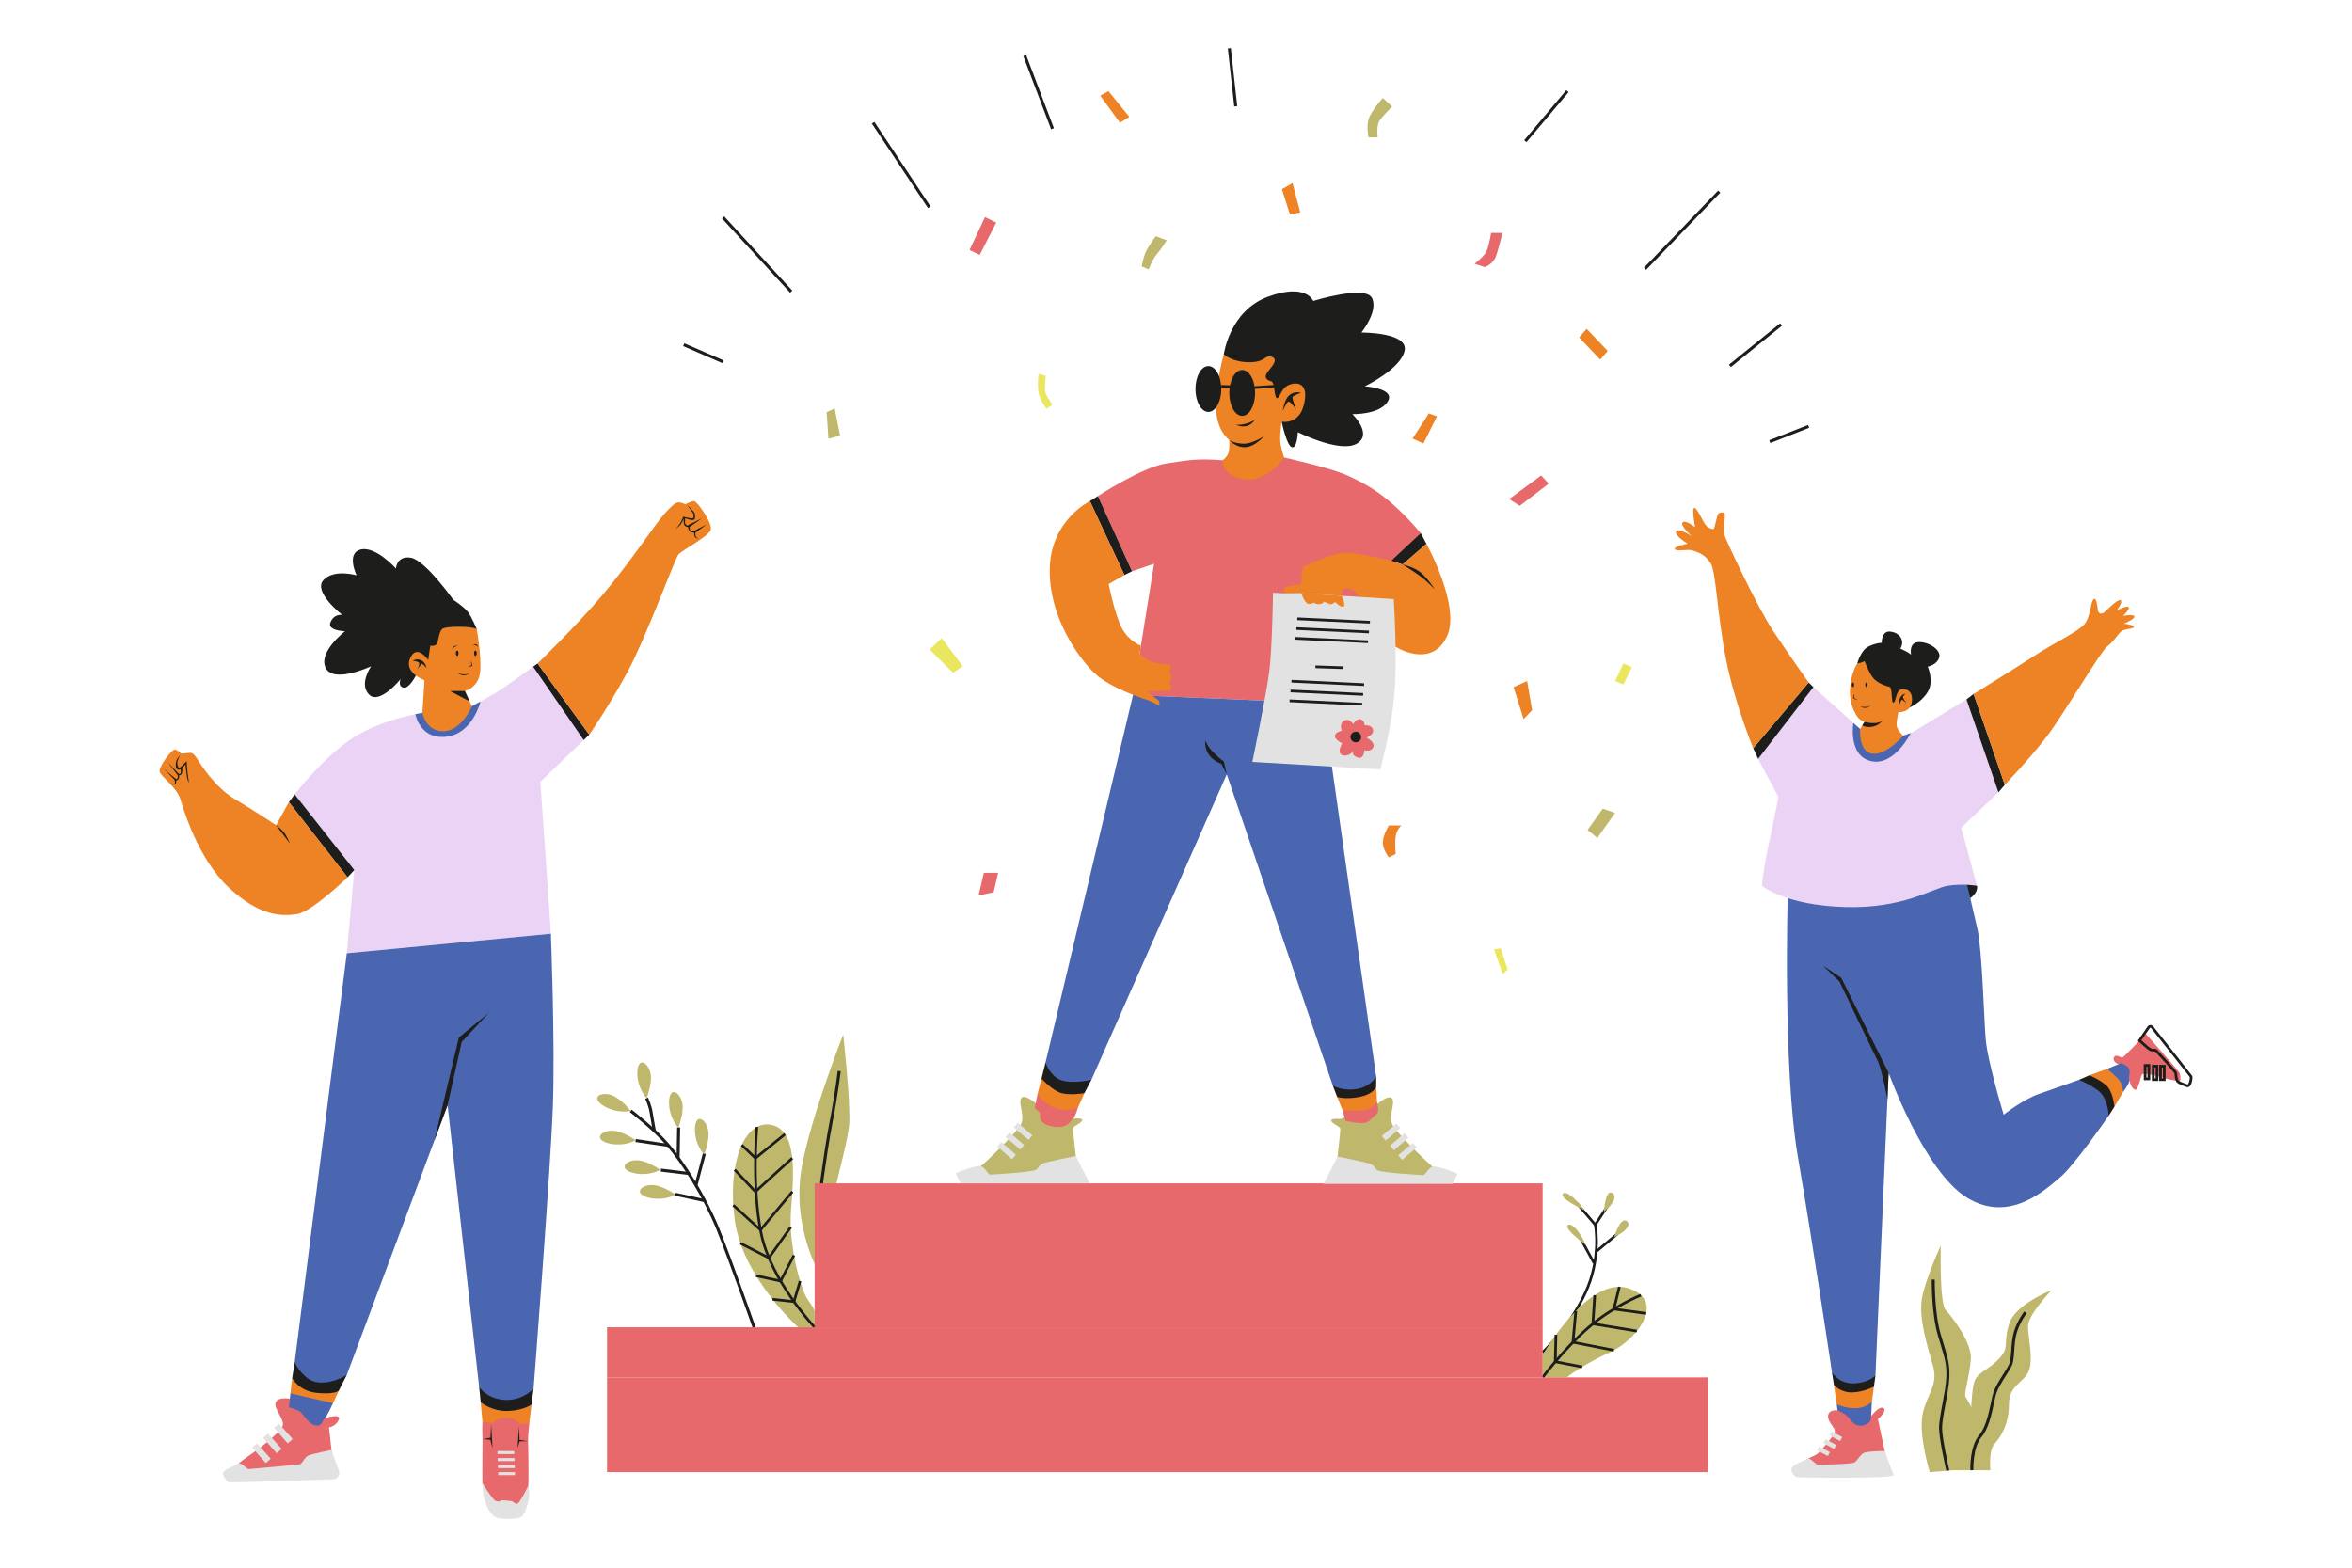 <?xml version="1.0" encoding="UTF-8"?>
<svg xmlns="http://www.w3.org/2000/svg" xmlns:xlink="http://www.w3.org/1999/xlink" version="1.1" id="Justice" x="0px" y="0px" viewBox="0 0 600 400" xml:space="preserve">
<g>
	<g id="plant_11_">
		<g>
			<path fill="#1D1D1B" d="M393.759,345.294l-0.451-0.495c0.066-0.06,6.619-6.095,10.79-14.998c4.15-8.859,2.547-17.147,2.53-17.23     l-0.027-0.134l3.508-5.35l0.559,0.367l-3.359,5.123c0.194,1.136,1.345,9.074-2.606,17.508     C400.474,339.113,393.825,345.233,393.759,345.294z"></path>
		</g>
		<g>
			<polygon fill="#1D1D1B" points="406.701,312.722 402.034,307.243 402.544,306.81 407.211,312.288    "></polygon>
		</g>
		<g>
			
				<rect x="404.714" y="315.097" transform="matrix(0.878 -0.478 0.478 0.878 -103.182 232.686)" fill="#1D1D1B" width="0.669" height="7.474"></rect>
		</g>
		<g>
			
				<rect x="406.33" y="316.678" transform="matrix(0.767 -0.641 0.641 0.767 -107.886 336.838)" fill="#1D1D1B" width="7.319" height="0.668"></rect>
		</g>
		<path fill="#BFB76C" d="M409.168,309.164c2.3-1.72,3.627-4.143,1.979-4.851C409.499,303.604,409.168,309.164,409.168,309.164z"></path>
		<path fill="#BFB76C" d="M404.2,308.83c-2.046-2.914-4.845-5.295-5.578-4.156C397.889,305.812,404.2,308.83,404.2,308.83z"></path>
		<path fill="#BFB76C" d="M404.497,317.667c-1.261-3.097-3.461-5.892-4.556-5.041C398.846,313.477,404.497,317.667,404.497,317.667z    "></path>
		<path fill="#BFB76C" d="M411.757,315.652c2.759-1.192,4.669-3.209,3.123-4.159C413.333,310.544,411.757,315.652,411.757,315.652z"></path>
		<path fill="#BFB76C" d="M393.533,345.686c0,0,11.64-20.21,21.745-17.012c10.105,3.198,2.175,13.303-4.605,16.372    c-6.779,3.07-11,6.395-11,6.395h-6.14V345.686z"></path>
		<g>
			<g>
				<path fill="#1D1D1B" d="M393.807,351.647l-0.549-0.411c0.055-0.073,5.595-7.446,11.818-12.844      c6.24-5.412,13.327-8.218,13.398-8.245l0.249,0.637c-0.07,0.028-7.051,2.793-13.199,8.125      C399.359,344.258,393.862,351.574,393.807,351.647z"></path>
			</g>
			<g>
				<polygon fill="#1D1D1B" points="419.887,335.466 411.287,334.293 412.771,328.254 413.437,328.417 412.134,333.718       419.98,334.787     "></polygon>
			</g>
			<g>
				<polygon fill="#1D1D1B" points="417.501,339.969 405.988,338.06 406.486,330.443 407.17,330.488 406.712,337.486       417.613,339.293     "></polygon>
			</g>
			<g>
				<polygon fill="#1D1D1B" points="411.645,344.862 400.897,342.758 401.652,334.482 402.334,334.545 401.635,342.205       411.777,344.19     "></polygon>
			</g>
		</g>
		<g>
			<polygon fill="#1D1D1B" points="403.556,349.113 396.409,347.727 396.58,340.561 397.265,340.578 397.108,347.165      403.687,348.44    "></polygon>
		</g>
	</g>
	<g id="plant_12_">
		<g>
			<path fill="#1D1D1B" d="M192.51,340.248c-0.064-0.182-6.383-18.272-9.757-26.578c-3.33-8.199-8.864-16.898-12.609-21.254     c-3.558-4.136-9.424-8.629-9.483-8.674l0.466-0.61c0.059,0.046,5.988,4.586,9.598,8.784c3.786,4.403,9.377,13.191,12.738,21.466     c3.381,8.325,9.707,26.433,9.77,26.614L192.51,340.248z"></path>
		</g>
		<g>
			<path fill="#1D1D1B" d="M166.564,288.652c-0.005-0.025-0.504-2.493-0.804-4.537c-0.289-1.968-1.153-3.728-1.162-3.746     l0.688-0.341c0.037,0.076,0.926,1.883,1.234,3.976c0.297,2.021,0.791,4.471,0.797,4.495L166.564,288.652z"></path>
		</g>
		<g>
			
				<rect x="165.914" y="287.368" transform="matrix(0.147 -0.989 0.989 0.147 -146.512 413.235)" fill="#1D1D1B" width="0.767" height="8.366"></rect>
		</g>
		<g>
			
				<rect x="171.748" y="295.427" transform="matrix(0.121 -0.993 0.993 0.121 -145.599 433.734)" fill="#1D1D1B" width="0.767" height="7.321"></rect>
		</g>
		<g>
			
				<rect x="169.088" y="291.034" transform="matrix(0.018 -1 1 0.018 -121.477 459.205)" fill="#1D1D1B" width="7.695" height="0.768"></rect>
		</g>
		<g>
			
				<rect x="175.718" y="301.894" transform="matrix(0.213 -0.977 0.977 0.213 -160.155 412.474)" fill="#1D1D1B" width="0.767" height="7.624"></rect>
		</g>
		<g>
			
				<rect x="174.4" y="297.936" transform="matrix(0.256 -0.967 0.967 0.256 -155.541 394.58)" fill="#1D1D1B" width="8.246" height="0.768"></rect>
		</g>
		<path fill="#BFB76C" d="M160.894,283.436c-2.447,0.558-5.982-0.226-7.873-1.991c-1.891-1.764,0.588-2.869,3.005-2.007    C158.443,280.3,160.894,283.436,160.894,283.436z"></path>
		<path fill="#BFB76C" d="M164.939,280.199c-1.706-1.84-2.795-5.294-2.212-7.814c0.583-2.52,2.779-0.926,3.241,1.599    C166.43,276.509,164.939,280.199,164.939,280.199z"></path>
		<path fill="#BFB76C" d="M173.031,287.732c-1.706-1.84-2.795-5.294-2.212-7.814c0.583-2.52,2.779-0.926,3.241,1.599    C174.521,284.042,173.031,287.732,173.031,287.732z"></path>
		<path fill="#BFB76C" d="M179.631,294.603c-1.706-1.84-2.795-5.294-2.212-7.814c0.583-2.52,2.779-0.926,3.241,1.599    C181.121,290.912,179.631,294.603,179.631,294.603z"></path>
		<path fill="#BFB76C" d="M162.163,290.946c-2.186,1.232-5.798,1.489-8.114,0.337c-2.316-1.152-0.255-2.918,2.308-2.781    C158.92,288.64,162.163,290.946,162.163,290.946z"></path>
		<path fill="#BFB76C" d="M168.451,298.493c-2.186,1.232-5.798,1.489-8.114,0.337c-2.316-1.152-0.255-2.918,2.308-2.781    C165.208,296.186,168.451,298.493,168.451,298.493z"></path>
		<path fill="#BFB76C" d="M172.353,304.813c-2.186,1.232-5.798,1.489-8.114,0.337c-2.316-1.152-0.255-2.918,2.308-2.781    C169.11,302.507,172.353,304.813,172.353,304.813z"></path>
		<path fill="#BFB76C" d="M203.588,338.651c0,0-14.07-12.663-16.117-27.117c-2.047-14.454,2.302-25.71,9.082-24.559    c6.779,1.151,6.012,12.151,5.244,21.617c-0.767,9.465,2.686,20.977,4.349,23.152c1.663,2.175,1.663,2.942,1.663,2.942v3.965    H203.588z"></path>
		<g>
			<g>
				<path fill="#1D1D1B" d="M207.566,338.881c-0.112-0.118-11.223-11.976-13.707-24.017c-2.475-11.997-1.126-27.194-1.111-27.347      l0.666,0.061c-0.013,0.151-1.354,15.252,1.101,27.15c2.446,11.853,13.427,23.575,13.538,23.692L207.566,338.881z"></path>
			</g>
			<g>
				<polygon fill="#1D1D1B" points="192.692,295.954 188.992,292.403 189.455,291.92 192.729,295.063 200.041,289.123       200.462,289.642     "></polygon>
			</g>
			<g>
				<polygon fill="#1D1D1B" points="192.677,304.52 187.173,298.685 187.66,298.227 192.713,303.583 201.88,295.261 202.33,295.756           "></polygon>
			</g>
			<g>
				<polygon fill="#1D1D1B" points="194.032,314.319 186.832,307.754 187.283,307.259 193.964,313.353 201.873,303.838       202.387,304.265     "></polygon>
			</g>
			<g>
				<polygon fill="#1D1D1B" points="196.251,321.389 188.732,317.529 189.037,316.934 196.041,320.529 201.451,312.906       201.996,313.293     "></polygon>
			</g>
			<g>
				<polygon fill="#1D1D1B" points="199.306,327.253 192.8,325.833 192.943,325.18 198.948,326.49 202.238,320.143 202.831,320.45           "></polygon>
			</g>
			<g>
				<polygon fill="#1D1D1B" points="202.775,332.472 197.04,331.852 197.112,331.186 202.294,331.746 203.787,326.776       204.427,326.967     "></polygon>
			</g>
		</g>
		<path fill="#BFB76C" d="M215.099,263.952c0,0-9.785,24.942-10.992,36.838c-1.207,11.896,3.702,21.681,3.702,21.681    s8.442-29.739,8.826-35.576C217.018,281.058,215.099,263.952,215.099,263.952z"></path>
		<g>
			<path fill="#1D1D1B" d="M209.078,308.551l-0.748-0.174c0.016-0.071,1.679-13.77,3.194-21.556     c1.514-7.776,2.164-13.517,2.17-13.574l0.763,0.085c-0.007,0.057-0.66,5.827-2.179,13.636     C210.759,294.768,209.095,308.48,209.078,308.551z"></path>
		</g>
	</g>
	<g id="plant_14_">
		<path fill="#BFB76C" d="M492.279,375.617c0,0-2.942-9.612-1.791-14.911c1.151-5.299,4.093-7.217,2.558-12.462    c-1.535-5.244-3.476-11.768-2.825-16.5c0.651-4.733,4.872-13.942,4.872-13.942s-0.384,14.837,1.279,16.5    c1.663,1.663,6.651,8.314,6.395,12.407c-0.256,4.093-1.791,8.891-1.407,9.626c0.384,0.735,2.047,2.781,2.43,6.363    c0.384,3.581-1.023,7.419-1.023,8.314s1.09,3.645,1.09,3.645L492.279,375.617z"></path>
		<path fill="#BFB76C" d="M523.361,329.186c0,0-9.337,3.581-10.872,8.698c-1.535,5.116,0.256,5.884-2.558,8.826    c-2.814,2.942-4.984,3.198-6.073,5.372c-1.09,2.174-0.706,8.186-1.601,10.489c-0.895,2.302-3.454,3.531-4.093,5.859    c-0.64,2.328,0,6.701,0,6.701h9.593c0,0-0.512-5.063,1.023-6.701c1.535-1.638,3.709-4.963,3.709-10.08s3.965-5.5,5.116-8.698    c1.151-3.198-0.256-8.314-0.256-11.256S523.361,329.186,523.361,329.186z"></path>
		<g>
			<path fill="#1D1D1B" d="M496.521,375.321c-0.074-0.32-1.811-7.878-1.862-10.825c-0.026-1.524,0.411-3.859,0.874-6.332     c0.447-2.391,0.911-4.863,0.978-6.735c0.115-3.188-0.318-4.617-1.476-8.439c-0.208-0.687-0.439-1.45-0.694-2.311     c-1.66-5.619-1.552-14.099-1.551-14.184l0.767,0.012c-0.001,0.084-0.107,8.45,1.519,13.955c0.254,0.86,0.484,1.62,0.693,2.306     c1.151,3.801,1.628,5.374,1.509,8.689c-0.07,1.93-0.538,4.431-0.991,6.849c-0.456,2.434-0.886,4.731-0.861,6.177     c0.049,2.867,1.824,10.589,1.842,10.666L496.521,375.321z"></path>
		</g>
		<g>
			<path fill="#1D1D1B" d="M502.64,375.144c-0.009-0.248-0.201-6.114,2.267-8.982c1.642-1.908,2.422-5.569,2.992-8.243     c0.241-1.129,0.448-2.105,0.678-2.765c0.481-1.382,1.56-3.094,2.511-4.603c0.59-0.935,1.147-1.819,1.438-2.438     c0.352-0.748,0.449-2.112,0.551-3.556c0.108-1.524,0.231-3.253,0.676-4.737c0.874-2.914,2.583-5.118,2.655-5.211l0.604,0.473     c-0.016,0.022-1.694,2.188-2.525,4.958c-0.42,1.402-0.54,3.086-0.645,4.571c-0.112,1.583-0.209,2.951-0.622,3.828     c-0.311,0.662-0.88,1.564-1.482,2.52c-0.93,1.475-1.984,3.146-2.435,4.446c-0.214,0.615-0.417,1.569-0.653,2.673     c-0.587,2.755-1.39,6.527-3.161,8.584c-2.271,2.64-2.084,8.396-2.081,8.453L502.64,375.144z"></path>
		</g>
	</g>
	<g id="podium">
		<rect x="154.854" y="351.442" fill="#E7696C" width="280.889" height="24.175"></rect>
		<rect x="154.854" y="338.651" fill="#E7696C" width="238.679" height="12.791"></rect>
		<rect x="207.809" y="301.941" fill="#E7696C" width="185.724" height="36.71"></rect>
	</g>
	<g id="confetti">
		<polygon fill="#E7696C" points="250.978,222.701 249.635,228.457 253.472,227.682 254.623,222.701   "></polygon>
		<polygon fill="#EAE65E" points="237.164,165.718 243.112,171.665 245.606,169.987 240.234,162.841   "></polygon>
		<path fill="#ED8324" d="M354.297,210.614c0,0-1.439,2.302-1.535,4.221c-0.096,1.919,1.535,3.933,1.535,3.933l1.737-0.863    c0,0-0.278-2.782,0-4.509c0.278-1.727,1.429-2.782,1.429-2.782H354.297z"></path>
		<polygon fill="#EAE65E" points="381.126,242.271 383.364,248.539 384.579,247.388 382.853,241.952   "></polygon>
		<polygon fill="#BFB76C" points="408.882,206.329 404.981,211.765 407.475,213.812 412.016,207.416   "></polygon>
		<polygon fill="#ED8324" points="386.114,175.327 388.672,183.485 390.847,181.195 389.568,173.776   "></polygon>
		<polygon fill="#EAE65E" points="414.126,169.299 412.016,173.776 414.126,174.639 416.301,170.226   "></polygon>
		<polygon fill="#E7696C" points="384.995,127.345 393.149,121.301 395.068,123.412 387.681,129.072   "></polygon>
		<path fill="#ED8324" d="M364.466,105.472c-0.096,0.288-4.125,6.427-4.125,6.427l2.782,1.247l3.454-6.907L364.466,105.472z"></path>
		<polygon fill="#ED8324" points="402.838,86.094 408.211,91.754 410.129,89.548 404.757,83.888   "></polygon>
		<path fill="#E7696C" d="M380.39,59.425c0,0-0.48,2.878-1.055,4.413s-3.166,3.454-3.166,3.454l2.59,0.863    c0,0,2.206-0.672,2.974-3.07s1.535-5.66,1.535-5.66H380.39z"></path>
		<path fill="#BFB76C" d="M352.762,24.985c0,0-3.07,3.454-3.645,5.468s0,4.605,0,4.605h2.334c0,0-0.384-2.91,0.448-4.221    c0.831-1.311,3.23-3.645,3.23-3.645L352.762,24.985z"></path>
		<polygon fill="#ED8324" points="327.02,48.265 329.067,54.756 331.689,54.181 329.738,46.73   "></polygon>
		<path fill="#BFB76C" d="M294.851,60.256c0,0-2.206,2.974-2.75,4.445c-0.544,1.471-0.863,3.262-0.863,3.262l1.807,0.799    c0,0,0.783-2.398,2.095-3.933c1.311-1.535,2.494-3.518,2.494-3.518L294.851,60.256z"></path>
		<polygon fill="#ED8324" points="280.669,24.41 285.705,31.317 288.104,29.83 282.779,23.259   "></polygon>
		<polygon fill="#E7696C" points="251.266,55.396 247.333,63.79 249.923,65.037 254.144,56.787   "></polygon>
		<path fill="#EAE65E" d="M264.936,95.4c0,0-0.336,2.974,0,4.845c0.336,1.871,2.063,4.077,2.063,4.077l1.487-1.103    c0,0-1.7-2.286-1.849-3.358c-0.149-1.071,0.139-3.981,0.139-3.981L264.936,95.4z"></path>
		<polygon fill="#BFB76C" points="212.925,104.225 214.3,111.164 211.326,111.932 210.878,105.153   "></polygon>
		<g>
			
				<rect x="192.716" y="52.009" transform="matrix(0.737 -0.676 0.676 0.737 6.975 147.658)" fill="#1D1D1B" width="0.767" height="25.725"></rect>
		</g>
		<g>
			<polygon fill="#1D1D1B" points="184.247,92.649 174.271,88.301 174.578,87.598 184.555,91.946    "></polygon>
		</g>
		<g>
			
				<rect x="229.553" y="29.156" transform="matrix(0.833 -0.553 0.553 0.833 15.071 134.179)" fill="#1D1D1B" width="0.768" height="25.906"></rect>
		</g>
		<g>
			
				<rect x="264.56" y="13.624" transform="matrix(0.935 -0.355 0.355 0.935 8.848 95.496)" fill="#1D1D1B" width="0.768" height="19.973"></rect>
		</g>
		<g>
			
				<rect x="314.021" y="12.437" transform="matrix(0.994 -0.11 0.11 0.994 -0.287 34.543)" fill="#1D1D1B" width="0.768" height="14.895"></rect>
		</g>
		<g>
			
				<rect x="386.152" y="29.254" transform="matrix(0.644 -0.765 0.765 0.644 117.76 312.342)" fill="#1D1D1B" width="16.68" height="0.768"></rect>
		</g>
		<g>
			
				<rect x="415.56" y="58.53" transform="matrix(0.693 -0.721 0.721 0.693 89.184 327.384)" fill="#1D1D1B" width="27.32" height="0.768"></rect>
		</g>
		<g>
			
				<rect x="439.627" y="87.733" transform="matrix(0.777 -0.629 0.629 0.777 44.295 301.407)" fill="#1D1D1B" width="16.79" height="0.767"></rect>
		</g>
		<g>
			
				<rect x="451.109" y="110.359" transform="matrix(0.931 -0.365 0.365 0.931 -8.932 174.232)" fill="#1D1D1B" width="10.647" height="0.768"></rect>
		</g>
	</g>
	<g id="champion">
		<path fill="#BFB76C" d="M250.211,297.528c0.384-0.128,9.337-8.634,10.297-10.808c0.959-2.174-0.831-5.308,0-6.523    c0.831-1.215,3.694,1.302,3.694,1.302l9.577,3.911c0,0,2.334-0.288,2.27,0.416c-0.064,0.704-2.175,1.471-2.302,1.983    c-0.128,0.512,1.215,11.576,1.215,11.576l-26.157,1.407L250.211,297.528z"></path>
		<path fill="#E7696C" d="M264.664,279.202l-0.703,3.489c0,0,1.247,0.927,1.375,1.535c0.128,0.608-0.384,1.471,1.023,2.43    c1.407,0.959,4.285,1.151,5.468,0.544c1.183-0.608,1.503-1.439,1.951-1.791c0.448-0.352,1.183-2.718,1.183-2.718L264.664,279.202z    "></path>
		<path fill="#BFB76C" d="M365.441,297.651c-0.384-0.128-9.337-8.634-10.297-10.808c-0.959-2.174,0.831-5.308,0-6.523    c-0.831-1.215-3.694,1.302-3.694,1.302l-9.577,3.91c0,0-2.334-0.288-2.27,0.416c0.064,0.703,2.174,1.471,2.302,1.983    c0.128,0.512-1.215,11.576-1.215,11.576l26.158,1.407L365.441,297.651z"></path>
		<path fill="#1D1D1B" d="M312.183,90.443c0,0,1.439-11.064,11.224-14.71c9.785-3.645,11.608,1.055,11.608,1.055    s13.239-4.125,14.965-0.767s-2.686,8.826-2.686,8.826s11.992-0.096,11.032,4.605s-10.169,9.123-10.169,9.123    s7.962,0.502,5.852,3.892s-9.018,3.198-9.018,3.198s5.372,5.18,1.055,7.579c-4.317,2.398-14.965-2.974-14.965-2.974    s-0.16,4.233-1.519,3.843c-1.359-0.39-2.606-6.529-2.606-6.529L312.183,90.443z"></path>
		<path fill="#E7696C" d="M349.148,152.159l-26.605,26.605l-33.512-1.407l5.372-33.512l-5.628,1.919l-8.698-19.186    c0,0,11.39-7.436,17.396-8.314c6.006-0.879,7.651-1.319,14.432-0.831c6.781,0.488,15.691-0.703,15.691-0.703    s12.281,2.719,16.532,4.765c4.251,2.045,9.782,4.508,18.323,14.55L349.148,152.159z"></path>
		<path fill="#ED8324" d="M312.183,90.443c0,0-1.983,6.779-1.983,13.175c0,6.396,3.39,8.634,3.39,8.634s0.128,2.494-0.256,3.454    s-1.429,1.727-1.429,1.727s-0.362,4.093,5.586,4.861s10.105-5.564,10.105-5.564s-0.512-1.279-0.895-3.262    c-0.384-1.983,0.256-5.884,0.256-5.884s4.413,0.959,5.692-4.413c1.279-5.372-1.599-5.82-3.773-4.988    c-2.174,0.831-2.366,3.581-3.134,3.39s-0.448-4.029-1.471-4.285c-1.023-0.256-1.791-0.831-1.151-1.983s3.326-3.454,1.407-4.221    s-1.471,1.343-5.82,1.343S312.183,90.443,312.183,90.443z"></path>
		<path fill="#1D1D1B" d="M327.244,104.833c0,0,0.32-2.846,1.663-3.997s2.974-0.608,2.974-0.608s-1.983,0.703-2.143,1.055    c-0.16,0.352,0.863,3.166,0.863,3.166s-1.439-2.207-1.951-1.983C328.139,102.69,327.244,104.833,327.244,104.833z"></path>
		<path fill="#1D1D1B" d="M315.22,108.35c0,0,0.895,0.224,2.718-0.288c1.823-0.512,2.238-1.055,2.238-1.055    s-0.704,1.343-2.143,1.695C316.595,109.054,315.22,108.35,315.22,108.35z"></path>
		<path fill="#1D1D1B" d="M313.59,112.252c0,0,1.087,0.863,3.518,0.959c2.43,0.096,5.372-1.951,5.372-1.951s-2.27,2.718-4.781,2.846    S313.59,112.252,313.59,112.252z"></path>
		<path fill="#E7696C" d="M342.497,283.282l0.767,2.734c0,0,3.214,0.72,4.701,0.528c1.487-0.192,2.078-1.487,3.102-2.158    c1.023-0.672,0.208-3.262,0.208-3.262L342.497,283.282z"></path>
		<ellipse fill="#1D1D1B" cx="316.883" cy="100.26" rx="3.294" ry="5.852"></ellipse>
		<path fill="#ED8324" d="M264.664,279.202l1.023-3.994l10.936,3.709l-1.663,3.773c0,0-3.006,1.151-5.884,0    S264.664,279.202,264.664,279.202z"></path>
		<path fill="#ED8324" d="M342.497,283.282l-1.391-3.406l9.961-2.638l0.208,3.885c0,0-0.863,1.727-3.31,2.158    C345.519,283.714,342.497,283.282,342.497,283.282z"></path>
		<ellipse fill="#1D1D1B" cx="308.254" cy="99.252" rx="3.294" ry="5.852"></ellipse>
		<path fill="#1D1D1B" d="M266.711,271.115l-1.023,4.093c0,0,2.75,3.07,5.116,3.709c2.366,0.64,5.82,0,5.82,0l1.791-3.39    L266.711,271.115z"></path>
		<g>
			<polygon fill="#1D1D1B" points="320.107,99.231 311.534,98.917 311.56,98.232 320.098,98.547 324.936,98.232 324.979,98.916         "></polygon>
		</g>
		<path fill="#1D1D1B" d="M340.003,276.999l1.103,2.878c0,0,2.111,0.719,5.756,0s4.205-2.638,4.205-2.638v-2.542L340.003,276.999z"></path>
		<path fill="#4A66B1" d="M266.711,271.115c0,0,1.023,3.262,3.773,4.413c2.75,1.151,7.93,0,7.93,0l34.536-77.961l27.053,79.432    c0,0,2.302,1.407,5.948,0.895c3.645-0.512,5.116-3.198,5.116-3.198l-11.448-80.199l-17.076-15.733l-33.512-1.407L266.711,271.115z    "></path>
		<path fill="#1D1D1B" d="M307.482,188.933c0,0,0.48,1.487,2.111,3.118c1.631,1.631,2.59,2.206,2.59,2.206l0.767,3.31l-1.391-2.686    c0,0-1.775-0.528-3.07-2.158S307.482,188.933,307.482,188.933z"></path>
		<polygon fill="#1D1D1B" points="362.451,136.043 363.89,138.761 357.798,144.037 354.904,143.078   "></polygon>
		<polygon fill="#1D1D1B" points="280.077,126.577 278.031,127.857 286.836,146.716 288.775,145.764   "></polygon>
		<path fill="#ED8324" d="M363.89,138.761c0,0,8.73,15.829,5.276,23.503s-11.544,4.125-14.262,2.015    c-2.718-2.111-8.09-13.143-10.009-13.91s-2.59-0.128-2.654,1.215c-0.064,1.343,1.407,2.43,1.215,2.942    c-0.192,0.512-4.029,0.192-4.029,0.192s-1.279,0.128-1.855-0.128c-0.576-0.256-0.959-0.767-0.959-0.767s-0.895,0.192-1.535-0.064    c-0.64-0.256-1.151-0.896-1.151-0.896s-1.407,0.766-2.047,0c-0.64-0.766-0.64-1.534-0.64-1.534l-3.645,0.064    c0,0-0.384-1.407,0.767-1.727c1.151-0.32,3.518-0.576,3.518-0.576s0.192-4.093,0.64-4.477s7.675-3.517,10.616-3.581    c2.942-0.064,11.768,2.047,11.768,2.047l2.894,0.959L363.89,138.761z"></path>
		<path fill="#1D1D1B" d="M366.025,150.393c0,0-1.775-1.943-3.789-3.43c-2.015-1.487-4.437-2.926-4.437-2.926    s3.118,0.624,4.941,2.302C364.561,148.018,366.025,150.393,366.025,150.393z"></path>
		<path fill="#ED8324" d="M278.031,127.857c0,0-9.849,4.733-10.233,17.012c-0.384,12.279,7.291,23.024,11.512,26.989    c4.221,3.965,13.814,6.907,13.814,6.907s1.839,0.815,2.27,1.151c0.432,0.336,0.624-0.911,0-1.343    c-0.624-0.432-2.782-2.111-2.974-2.206s4.797,0.048,5.9-0.192c1.103-0.24,0-1.871,0-1.871s0.405-0.767,0.49-1.439    s-0.538-1.343-0.538-1.343s0.672-0.624,0.288-1.487s-2.926-0.384-4.893-1.199c-1.967-0.815-2.951-1.995-2.951-1.995l0.335-2.088    c0,0-3.044-1.049-4.867-4.503s-3.358-11.224-3.358-11.224l4.009-2.31L278.031,127.857z"></path>
		<path fill="#E2E2E2" d="M277.967,301.941l-3.526-6.97c0,0-7.154,1.406-8.305,1.854c-1.151,0.448-0.895,0.96-1.855,1.631    s-11.32,1.247-11.768,1.247c-0.448,0-1.279-1.919-2.302-2.174c-1.023-0.256-6.268,1.599-6.332,1.855    c-0.064,0.256,1.215,2.558,1.215,2.558H277.967z"></path>
		
			<rect x="260.155" y="286.04" transform="matrix(0.649 -0.761 0.761 0.649 -127.899 299.993)" fill="#E2E2E2" width="1.534" height="4.924"></rect>
		
			<rect x="258.056" y="288.502" transform="matrix(0.649 -0.761 0.761 0.649 -130.511 299.261)" fill="#E2E2E2" width="1.534" height="4.925"></rect>
		
			<rect x="255.958" y="290.965" transform="matrix(0.649 -0.761 0.761 0.649 -133.122 298.53)" fill="#E2E2E2" width="1.534" height="4.925"></rect>
		<path fill="#E2E2E2" d="M337.685,302.064l3.526-6.97c0,0,7.154,1.406,8.305,1.854s0.895,0.96,1.855,1.631    c0.959,0.671,11.32,1.247,11.768,1.247c0.448,0,1.279-1.919,2.302-2.174c1.023-0.256,6.268,1.599,6.332,1.855    c0.064,0.256-1.215,2.558-1.215,2.558H337.685z"></path>
		
			<rect x="353.963" y="286.162" transform="matrix(-0.648 -0.761 0.761 -0.648 365.089 745.822)" fill="#E2E2E2" width="1.534" height="4.924"></rect>
		
			<rect x="356.061" y="288.624" transform="matrix(-0.648 -0.761 0.761 -0.648 366.673 751.479)" fill="#E2E2E2" width="1.534" height="4.924"></rect>
		
			<rect x="358.16" y="291.087" transform="matrix(-0.648 -0.761 0.761 -0.648 368.258 757.136)" fill="#E2E2E2" width="1.534" height="4.925"></rect>
		<path fill="#E2E2E2" d="M324.75,151.232l2.846,0.16l3.645-0.064l24.303,1.534c0,0,0.959,14.679,0.192,23.984    c-0.767,9.305-3.645,19.474-3.645,19.474l-32.617-1.919c0,0,3.549-16.98,4.317-23.024    C324.558,165.334,324.75,151.232,324.75,151.232z"></path>
		<g>
			<g>
				
					<rect x="339.709" y="149.015" transform="matrix(0.047 -0.999 0.999 0.047 166.1 490.592)" fill="#1D1D1B" width="0.684" height="18.535"></rect>
			</g>
			<g>
				
					<rect x="339.469" y="151.51" transform="matrix(0.047 -0.999 0.999 0.047 163.379 492.731)" fill="#1D1D1B" width="0.684" height="18.535"></rect>
			</g>
			<g>
				
					<rect x="339.229" y="154.005" transform="matrix(0.047 -0.999 0.999 0.047 160.659 494.869)" fill="#1D1D1B" width="0.684" height="18.535"></rect>
			</g>
		</g>
		<g>
			<g>
				
					<rect x="338.219" y="164.94" transform="matrix(0.047 -0.999 0.999 0.047 148.772 504.286)" fill="#1D1D1B" width="0.684" height="18.535"></rect>
			</g>
			<g>
				
					<rect x="337.979" y="167.435" transform="matrix(0.047 -0.999 0.999 0.047 146.051 506.425)" fill="#1D1D1B" width="0.684" height="18.535"></rect>
			</g>
			<g>
				
					<rect x="337.739" y="169.929" transform="matrix(0.047 -0.999 0.999 0.047 143.331 508.564)" fill="#1D1D1B" width="0.684" height="18.535"></rect>
			</g>
		</g>
		<path fill="#E7696C" d="M345.183,184.744c0,0-0.831-1.535-2.238-0.895c-1.407,0.64-0.672,2.622-0.672,2.622    s-1.567,0.256-1.727,1.247c-0.16,0.991,1.855,1.951,1.855,1.951s-1.503,2.334,0,2.974c1.503,0.64,2.782-0.927,2.782-0.927    s-0.544,0.959,1.119,1.567c1.663,0.608,1.759-1.855,1.759-1.855s1.759,0.512,2.27-0.799c0.512-1.311-1.727-2.43-1.727-2.43    s1.951-0.672,1.631-2.015c-0.32-1.343-2.111-1.119-2.111-1.119s-0.032-1.215-1.023-1.535    C346.111,183.209,345.183,184.744,345.183,184.744z"></path>
		<g>
			
				<rect x="338.821" y="166.579" transform="matrix(0.034 -0.999 0.999 0.034 157.626 503.291)" fill="#1D1D1B" width="0.685" height="7.055"></rect>
		</g>
		<path fill="#1D1D1B" d="M347.23,188.054c0,0.751-0.609,1.359-1.359,1.359c-0.751,0-1.359-0.608-1.359-1.359    c0-0.751,0.608-1.359,1.359-1.359C346.621,186.695,347.23,187.303,347.23,188.054z"></path>
		<path fill="#ED8324" d="M331.951,151.373c0,0,0.857,2.497,1.769,2.689c0.911,0.192,1.359-0.304,1.359-0.304    s0.968,0.584,1.795,0.348s0.88-0.62,0.88-0.62s1.05,0.536,1.578,0.676c0.528,0.14,1.247-0.58,1.247-0.58s1.343,1.446,2.111,1.195    c0.767-0.251-0.414-2.753-0.414-2.753L331.951,151.373z"></path>
	</g>
	<g id="girl_7_">
		<path fill="#1D1D1B" d="M504.334,226.01c0,0,0.458,1.627-1.714,3.14s-2.123-4.579-1.5-4.675    C501.744,224.38,504.334,226.01,504.334,226.01z"></path>
		<path fill="#E7696C" d="M460.973,374.658l20.625-0.576l-2.542-12.039c0,0,2.446-1.915,1.439-2.732    c-1.007-0.817-3.159,2.016-3.159,2.016l-8.593-1.475c0,0-2.254-0.304-2.398,1.375c-0.144,1.679,1.823,2.974,1.727,3.981    c-0.096,1.007-3.502,4.94-4.365,5.66c-0.863,0.719-2.734,1.247-2.974,1.679S460.973,374.658,460.973,374.658z"></path>
		<path fill="#4A66B1" d="M468.552,358.301l0.192,1.551c0,0,1.471,0.544,2.462,1.439c0.991,0.895,1.279,2.015,2.718,2.398    c1.439,0.384,2.878-0.512,3.166-1.087c0.288-0.576,0.256-1.791,0.32-2.718c0.064-0.927,0.112-2.254,0.112-2.254L468.552,358.301z"></path>
		<path fill="#E7696C" d="M547.408,263.792c0,0-5.596,6.012-6.012,6.044c-0.416,0.032-1.695-1.055-2.143,0    c-0.448,1.055,1.148,1.716,1.148,1.716l2.753,4.04c0,0,0.544,2.206,1.471,2.462s1.375-3.422,1.855-3.933    c0.48-0.512,4.125,0.48,5.18,0.831c1.055,0.352,4.093,0.991,4.413,0.831c0.32-0.16,0.096-1.567,0-1.951    S547.408,263.792,547.408,263.792z"></path>
		<path fill="#4A66B1" d="M537.527,272.73l3.549-1.455c0,0,1.695,0.576,2.079,1.455c0.384,0.879-0.288,2.222,0,2.862    c0.288,0.64-1.551,3.038-1.551,3.038L537.527,272.73z"></path>
		<path fill="#ED8324" d="M468.552,358.301l-0.719-4.94l10.217,0.432l-0.528,3.837c0,0-1.391,1.631-4.125,1.679    S468.552,358.301,468.552,358.301z"></path>
		<path fill="#ED8324" d="M537.527,272.73l-4.509,1.631l6.38,8.01l2.206-3.741c0,0-0.048-2.158-1.295-3.406    C539.062,273.977,537.527,272.73,537.527,272.73z"></path>
		<path fill="#1D1D1B" d="M467.337,350.163l0.496,3.198c0,0,1.679,1.967,4.605,1.919s5.612-1.487,5.612-1.487l0.384-2.83    L467.337,350.163z"></path>
		<path fill="#1D1D1B" d="M530.332,275.528l2.686-1.167c0,0,3.757,1.583,4.925,3.31c1.167,1.727,1.455,4.701,1.455,4.701    l-1.455,2.302L530.332,275.528z"></path>
		<path fill="#4A66B1" d="M456.036,229.161c0,0-1.234,43.745,2.603,66.001c3.837,22.256,8.698,55.001,8.698,55.001    s1.695,2.91,5.532,2.814c3.837-0.096,5.564-2.015,5.564-2.015l3.358-77.225c0,0,9.082,25.262,20.082,31.913    c11,6.651,20.21-2.43,23.663-5.244c3.454-2.814,12.407-15.733,12.407-15.733s-0.192-4.541-2.686-6.395    c-2.494-1.855-4.925-2.75-4.925-2.75s-6.076,2.174-10.169,3.581s-9.018,5.308-9.018,5.308s-4.157-13.686-4.605-19.442    c-0.448-5.756-0.895-22.576-2.111-28.012c-1.215-5.436-2.625-11.198-2.625-11.198s-7.352-2.68-20.495,1.061    C468.168,230.568,456.036,229.161,456.036,229.161z"></path>
		<path fill="#EAD3F4" d="M448.502,193.634l5.18,9.689c0,0-1.343,7.099-2.59,12.663c-1.247,5.564-1.631,10.024-1.631,10.024    s5.852,4.941,21.009,5.421s22.448-4.789,26.381-5.416c3.933-0.628,7.483-0.005,7.483-0.005l-4.029-14.821l9.497-9.018    l-8.154-23.71l-13.879,8.457l-2.269,0.799l-11-1.727l-11.896-10.664L448.502,193.634z"></path>
		<polygon fill="#1D1D1B" points="511.433,200.253 509.803,202.172 501.648,178.462 503.471,177.07   "></polygon>
		<polygon fill="#1D1D1B" points="448.502,193.634 447.255,190.916 461.389,174.144 462.604,175.327   "></polygon>
		<path fill="#4A66B1" d="M472.802,184.469c0,0-1.42,8.397,4.528,9.74s10.113-7.176,10.113-7.176l-1.943,0.685l-11-1.727    L472.802,184.469z"></path>
		<path fill="#ED8324" d="M503.471,177.07c0,0,11.704-7.227,15.925-10.009s10.84-5.948,12.375-7.818    c1.535-1.871,1.487-5.42,2.254-6.284s1.007,1.679,1.151,2.734c0.144,1.055,0.959,0.959,1.463,0.648    c0.504-0.312,3.645-3.693,4.317-3.19c0.672,0.504-0.983,2.59-0.983,2.59s2.566-1.319,3.022-0.839    c0.456,0.48-1.415,2.254-1.415,2.254s2.662-0.552,2.902,0.12c0.24,0.672-2.686,1.847-2.686,1.847s2.374,0.24,2.542,0.815    c0.168,0.576-2.302,0.384-3.238,1.199c-0.935,0.815-1.943,2.638-3.549,3.789c-1.607,1.151-11.12,17.356-15.405,22.984    c-4.285,5.628-10.712,12.343-10.712,12.343L503.471,177.07z"></path>
		<path fill="#ED8324" d="M447.255,190.916c0,0-4.797-11.576-7.003-22.992c-2.206-11.416-2.494-21.968-3.837-24.175    s-3.262-2.878-4.637-3.294c-1.375-0.416-3.965,0.352-4.509-0.32c-0.544-0.672,3.262-1.407,3.262-1.407s-3.517-2.079-2.942-3.134    s3.997,1.215,3.997,1.215s-3.038-2.654-2.366-3.485c0.672-0.831,3.198,1.183,3.198,1.183s-0.959-5.148-0.128-4.924    c0.831,0.224,2.206,3.869,3.038,4.605c0.831,0.735,1.738,0.959,1.908,0.703c0.171-0.256,0.81-3.454,1.066-3.773    c0.256-0.32,1.471-0.608,1.663-0.032s-0.32,4.445-0.032,5.5c0.288,1.055,8.186,18.058,12.503,24.554    c4.317,6.496,8.954,13.003,8.954,13.003L447.255,190.916z"></path>
		<path fill="#1D1D1B" d="M465.034,246.365l4.669,3.134l12.087,24.239l-0.295,6.777c0,0-1.496-7.929-2.519-9.911    c-1.023-1.983-9.721-20.146-9.721-20.146L465.034,246.365z"></path>
		<path fill="#E2E2E2" d="M483.108,376.421l-2.322-6.187c0,0-4.176,0.011-5.231,0.442c-1.055,0.432-1.679,2.1-2.614,2.513    c-0.935,0.413-8.994,0.557-9.281,0.557c-0.288,0-1.991-1.91-2.458-1.554c-0.467,0.355-3.921,1.411-4.161,2.466    c-0.24,1.055,0.815,2.015,1.199,2.206S482.724,377.285,483.108,376.421z"></path>
		
			<rect x="467.841" y="364.861" transform="matrix(0.469 -0.883 0.883 0.469 -74.907 608.221)" fill="#E2E2E2" width="1.151" height="3.102"></rect>
		
			<rect x="466.337" y="366.878" transform="matrix(0.469 -0.883 0.883 0.469 -77.487 607.963)" fill="#E2E2E2" width="1.151" height="3.102"></rect>
		
			<rect x="464.697" y="368.683" transform="matrix(0.469 -0.883 0.883 0.469 -79.944 607.49)" fill="#E2E2E2" width="1.151" height="3.102"></rect>
		<g>
			<path fill="#1D1D1B" d="M558.068,277.404c-0.09,0-0.181-0.019-0.271-0.056c-0.178-0.074-0.388-0.15-0.611-0.229     c-0.803-0.289-1.714-0.616-2.045-1.167c-0.331-0.553-0.387-1.453-0.417-1.937c-0.004-0.059-0.007-0.112-0.01-0.153     c-0.385-0.603-4.534-5.149-4.927-5.542c-0.037-0.037-0.198-0.032-0.34-0.028c-0.265,0.006-0.623,0.02-1.004-0.16     c-0.638-0.302-2.643-2.178-2.869-2.391l-0.215-0.202l2.508-3.621c0.16-0.23,0.411-0.368,0.691-0.377     c0.01,0,0.02-0.001,0.029-0.001c0.268,0,0.516,0.12,0.684,0.331c1.626,2.051,9.75,12.3,9.94,12.617     c0.247,0.413-0.033,2.015-0.546,2.61C558.493,277.299,558.284,277.404,558.068,277.404z M549.591,267.604     c0.235,0,0.481,0.031,0.681,0.232c0.05,0.05,5.064,5.405,5.118,5.897c0.006,0.054,0.011,0.137,0.018,0.241     c0.024,0.395,0.075,1.216,0.321,1.626c0.205,0.341,1.062,0.65,1.689,0.875c0.234,0.084,0.456,0.164,0.642,0.241     c0.023-0.001,0.094-0.048,0.184-0.205c0.302-0.524,0.426-1.503,0.367-1.698c-0.198-0.291-6.017-7.648-9.876-12.515     c-0.052-0.065-0.112-0.07-0.154-0.072c-0.036,0.002-0.103,0.014-0.15,0.082l-2.173,3.135c0.843,0.782,2.104,1.893,2.479,2.07     c0.231,0.11,0.462,0.1,0.687,0.095C549.48,267.605,549.536,267.604,549.591,267.604z"></path>
		</g>
		<g>
			<path fill="#1D1D1B" d="M548.529,275.615h-1.644v-4.106h1.644V275.615z M547.57,274.93h0.274v-2.736h-0.274V274.93z"></path>
		</g>
		<g>
			<path fill="#1D1D1B" d="M550.596,275.806h-1.644V271.7h1.644V275.806z M549.637,275.121h0.274v-2.736h-0.274V275.121z"></path>
		</g>
		<g>
			<path fill="#1D1D1B" d="M552.451,275.806h-1.644V271.7h1.644V275.806z M551.492,275.121h0.274v-2.736h-0.274V275.121z"></path>
		</g>
		<path fill="#1D1D1B" d="M473.796,169.299c0,0,0.863-3.39,2.878-4.349s3.358-0.927,3.358-0.927s-0.128-3.262,2.366-2.846    c2.494,0.416,2.942,2.143,2.846,3.006c-0.096,0.863-0.48,1.279-0.48,1.279s1.311,0.64,1.759,0.895    c0.448,0.256,0.991,0.672,0.991,0.672s-0.672-3.166,2.015-3.198c2.686-0.032,5.788,2.111,5.148,3.997    c-0.64,1.887-2.91,2.27-2.91,2.27s1.663,3.645,0.032,6.396c-1.631,2.75-4.622,4.008-4.622,4.008s-3.085,1.396-7.114-1.226    C476.035,176.654,473.796,169.299,473.796,169.299z"></path>
		<path fill="#ED8324" d="M473.796,169.299c0,0-1.663,2.302-1.855,6.651c-0.192,4.349,1.855,7.035,2.366,7.483    c0.512,0.448,1.343,0.767,1.343,0.767l-1.151,1.791c0,0-0.384,5.948,3.198,6.332c3.581,0.384,7.802-4.605,7.802-4.605    s-1.663-1.535-1.663-2.75c0-1.215,0.448-3.262,0.448-3.262s3.134,0.256,3.454-2.75c0.32-3.006-1.919-3.39-3.006-2.942    c-1.087,0.448-1.087,3.262-1.727,3.262c-0.64,0-0.128-3.837-1.023-4.029s-3.198-1.023-4.221-2.366s-2.111-4.221-2.111-4.221    S475.267,169.043,473.796,169.299z"></path>
		<path fill="#1D1D1B" d="M480.319,183.609c0,0-0.24,0.704-1.743,0.863c-1.503,0.16-2.926-0.272-2.926-0.272l-0.576,0.896    c0,0,1.024,0.703,2.831,0.271C479.712,184.936,480.319,183.609,480.319,183.609z"></path>
		<path fill="#1D1D1B" d="M486.091,177.006c0,0-0.975,0.064-1.423,1.199c-0.448,1.135-0.352,2.174-0.352,2.174    s0.64-1.735,0.795-1.867c0.156-0.132,1.235,0.959,1.235,0.959s-1.031-1.475-0.923-1.703    C485.532,177.541,486.091,177.006,486.091,177.006z"></path>
		<ellipse fill="#1D1D1B" cx="476.13" cy="174.735" rx="0.288" ry="0.592"></ellipse>
		<ellipse fill="#1D1D1B" cx="472.69" cy="174.735" rx="0.288" ry="0.592"></ellipse>
		<path fill="#1D1D1B" d="M473.045,177.07c0,0-0.432,0.783-0.144,1.135c0.288,0.352,0.927,0.24,0.927,0.24s-0.861-0.208-0.85-0.436    C472.989,177.781,473.045,177.07,473.045,177.07z"></path>
		<path fill="#1D1D1B" d="M474.548,180.311c0,0,0.755,0.108,1.451,0.072c0.696-0.036,1.331-0.432,1.331-0.432    s-0.612,0.54-1.319,0.647C475.303,180.707,474.548,180.311,474.548,180.311z"></path>
	</g>
	<g id="boy_6_">
		<path fill="#1D1D1B" d="M101.004,145.06c0,0,0.192-3.39,3.837-2.75s10.808,10.744,10.808,10.744s2.686,1.727,3.709,3.07    c1.023,1.343,2.254,4.413,2.254,4.413l-15.525,11.831c0,0-1.759,3.518-3.23,3.071c-1.471-0.448-0.64-2.192-0.64-2.192    s-5.372,6.669-8.058,3.983s0.512-7.227,0.512-7.227s-9.529,4.477-11.576,0.448s4.925-9.401,4.925-9.401s-4.669-0.064-3.709-2.302    c0.959-2.238,3.006-1.855,3.006-1.855s-7.483-5.82-4.861-8.826c2.622-3.006,8.506-1.279,8.506-1.279s-2.75-5.692,1.087-6.587    S101.004,145.06,101.004,145.06z"></path>
		<path fill="#EAD3F4" d="M75.167,202.684l15.221,19.314l-1.919,21.233l52.059-4.988l-2.686-38.757l12.471-12.024l-13.175-18.171    c0,0-8.762,6.403-10.872,7.619c-2.111,1.215-5.9,3.294-5.9,3.294l-12.615,1.679c0,0-9.977,1.487-17.556,6.284    S75.167,202.684,75.167,202.684z"></path>
		<path fill="#ED8324" d="M74.079,355.521l0.448-3.887l11.896,3.198l-1.471,3.198c0,0-2.43,0.959-5.756,0    C75.87,357.07,74.079,355.521,74.079,355.521z"></path>
		<path fill="#ED8324" d="M123.069,362.698l-0.448-4.925l12.983,0.576l-0.576,4.733c0,0-2.111,1.343-5.916,1.087    C125.307,363.913,123.069,362.698,123.069,362.698z"></path>
		<path fill="#4A66B1" d="M105.965,182.212c0,0,1.115,6.529,7.894,5.762c6.779-0.767,8.706-8.984,8.706-8.984l-2.199,1.213    l-12.615,1.679L105.965,182.212z"></path>
		<path fill="#1D1D1B" d="M75.167,347.605l-0.64,4.029c0,0,1.727,3.326,6.332,3.773c4.605,0.448,5.564-0.576,5.564-0.576    l2.047-4.029L75.167,347.605z"></path>
		<polygon fill="#1D1D1B" points="75.167,202.684 73.696,204.666 88.661,223.852 90.388,221.998   "></polygon>
		<path fill="#1D1D1B" d="M122.237,353.936l0.384,3.837c0,0,2.814,2.366,6.907,2.238c4.093-0.128,6.076-1.663,6.076-1.663    l0.512-4.029L122.237,353.936z"></path>
		<polygon fill="#1D1D1B" points="136.018,170.107 148.901,188.824 150.313,187.462 137.139,169.291   "></polygon>
		<path fill="#4A66B1" d="M88.469,243.231L75.167,347.605c0,0,2.174,4.733,6.012,5.116s7.291-1.919,7.291-1.919l25.71-68.815    l8.058,71.949c0,0,2.174,3.134,6.715,3.262c4.541,0.128,7.163-2.878,7.163-2.878s4.349-55.832,4.925-72.141    s-0.512-43.937-0.512-43.937L88.469,243.231z"></path>
		<polygon fill="#1D1D1B" points="124.731,258.388 117.057,264.72 110.835,290.938 114.179,281.987 117.783,265.871   "></polygon>
		<path fill="#ED8324" d="M137.139,169.291c0,0,9.657-9.329,16.564-17.484s13.718-18.419,15.541-20.434s2.814-3.006,3.645-3.166    c0.831-0.16,1.919,0.48,1.919,0.48s1.503-0.895,2.302-0.799s4.797,5.724,4.189,7.355c-0.608,1.631-7.195,5.148-8.154,6.14    c-0.959,0.991-8.314,21.337-13.207,30.319c-4.893,8.982-9.625,15.761-9.625,15.761L137.139,169.291z"></path>
		<path fill="#1D1D1B" d="M172.29,134.971c0,0,1.031-0.647,1.463-1.343c0.432-0.695,0.672-1.415,0.672-1.415    s-0.144,1.199,0.168,1.751c0.312,0.552,0.959,0.48,0.959,0.48s0,0.911,0.504,1.199c0.504,0.288,1.031,0.264,1.031,0.264    s-0.048,0.935,0.312,1.247c0.36,0.312,0.887,0.288,0.887,0.288s-0.672-0.192-0.791-0.528c-0.12-0.336-0.12-0.959-0.12-0.959    l2.878-2.158l-3.382,1.775c0,0-0.719,0-0.839-0.312c-0.12-0.312-0.096-0.815-0.096-0.815l3.19-2.23l-3.861,1.919    c0,0-0.504-0.456-0.528-0.672c-0.024-0.216,0.048-1.247,0.048-1.247s1.463,0.6,2.111,0.432c0.648-0.168,0.36-1.415,0.288-1.727    c-0.072-0.312-1.871-2.063-1.871-2.063s1.511,2.063,1.559,2.182c0.048,0.12,0.168,1.007-0.096,1.199    c-0.264,0.192-2.494-0.408-2.494-0.408S173.729,133.748,172.29,134.971z"></path>
		<path fill="#ED8324" d="M73.696,204.666l-3.262,5.884c0,0-5.244-3.518-10.425-6.587s-8.826-8.954-9.465-9.977    c-0.64-1.023-1.279-1.887-1.919-1.887c-0.64,0-2.238,0.256-2.43,0.16s-0.959-1.119-1.759-0.959    c-0.799,0.16-4.093,4.509-3.709,5.66s4.381,4.061,5.244,6.843s4.509,15.253,12.375,22.64c7.866,7.387,13.526,7.387,17.364,6.811    c3.837-0.576,12.951-9.401,12.951-9.401L73.696,204.666z"></path>
		<path fill="#E7696C" d="M73.931,356.89c0,0-3.114-0.587-3.625,1.012c-0.512,1.599,2.282,4.159,1.813,5.853    c-0.47,1.694-6.545,6.299-8.464,7.578c-1.919,1.279-3.454,2.622-3.454,2.622l1.215,2.366l23.535-2.622l-1.023-9.529    c0,0,1.727-0.128,2.494-1.919c0.767-1.791-3.565-0.4-3.565-0.4L73.931,356.89z"></path>
		<path fill="#1D1D1B" d="M73.983,215.251l-3.549-4.701c0,0,0.863,0.576,1.775,1.567C73.12,213.108,73.983,215.251,73.983,215.251z"></path>
		<path fill="#1D1D1B" d="M48.202,199.726c0,0-0.288-0.36-0.48-1.391c-0.192-1.031-0.408-3.31-0.408-3.31l-0.839,1.007    c0,0,0.12,0.863-0.096,1.343c-0.216,0.48-0.719,0.456-0.719,0.456s0.024,0.36,0,0.719c-0.024,0.36-0.696,0.576-0.696,0.576    s0,0.719-0.168,0.911c-0.168,0.192-1.244,0.143-1.244,0.143s1.076-0.095,1.1-0.431c0.024-0.336-0.144-0.815-0.144-0.815    s-2.806-2.902-2.734-2.806c0.072,0.096,3.116,2.686,3.213,2.686s0.36-0.264,0.384-0.408c0.024-0.144-0.048-0.624-0.048-0.624    l-2.494-3.262l2.878,3.046c0,0,0.36-0.168,0.408-0.408c0.048-0.24-0.048-0.887-0.048-0.887s-0.456,0.264-0.887-0.024    s-0.385-1.511-0.193-2.111c0.193-0.6,0.96-1.415,0.96-1.415s-0.791,1.367-0.719,1.991c0.072,0.624,0.144,1.103,0.504,1.151    c0.36,0.048,1.871-1.655,1.871-1.655s0.144,2.494,0.24,3.046C47.938,197.807,48.202,199.726,48.202,199.726z"></path>
		<path fill="#4A66B1" d="M74.079,355.521l-0.384,3.548c0,0,2.398,0.672,2.974,1.199s2.158,3.166,3.837,3.454    c1.679,0.288,1.775-1.391,2.35-1.871c0.576-0.48,2.095-3.821,2.095-3.821L74.079,355.521z"></path>
		<path fill="#E7696C" d="M123.069,362.698c0,0-0.08,3.23,0,3.661c0.08,0.432-0.08,10.073,0,12.039    c0.08,1.967,3.102,4.988,3.869,5.612c0.767,0.624,4.605,0.624,5.18,0.528c0.576-0.096,2.35-3.31,2.59-4.557    c0.24-1.247,0.048-11.656,0-12.375c-0.048-0.72,0.32-4.525,0.32-4.525l-2.526,0.256c0,0-0.288-1.343-2.974-1.535    s-3.933,1.343-3.933,1.343L123.069,362.698z"></path>
		<polygon fill="#1D1D1B" points="125.643,369.477 125.083,367.335 123.091,367.207 125.115,366.855 125.3,363.53   "></polygon>
		<polygon fill="#1D1D1B" points="132.421,363.984 132.022,369.477 132.566,367.751 134.715,367.751 132.534,367.399   "></polygon>
		<rect x="126.906" y="370.245" fill="#E2E2E2" width="4.285" height="0.767"></rect>
		<rect x="126.97" y="372.035" fill="#E2E2E2" width="4.285" height="0.767"></rect>
		<rect x="127.034" y="373.826" fill="#E2E2E2" width="4.285" height="0.767"></rect>
		<rect x="127.098" y="375.617" fill="#E2E2E2" width="4.285" height="0.767"></rect>
		<path fill="#E2E2E2" d="M123.069,378.399c0,0-0.112,2.206,0.704,4.749s1.999,3.837,3.134,4.173    c1.135,0.336,5.116,0.384,6.124-0.288c1.007-0.672,1.935-4.365,1.999-5.42c0.064-1.055-0.245-2.591-0.245-2.591    s-2.041,4.318-2.761,4.606c-0.719,0.288-0.863-0.576-1.775-0.648c-0.911-0.072-2.398-0.36-2.686,0s-0.382,0.027-1.055,0    S123.069,378.399,123.069,378.399z"></path>
		<path fill="#E2E2E2" d="M86.451,375.282l-1.898-5.298c0,0-5.229,0.965-6.124,1.54c-0.895,0.576-1.279,1.983-2.047,2.111    c-0.767,0.128-12.727,1.215-12.983,1.215c-0.256,0-2.106-1.802-2.505-1.474c-0.399,0.329-3.187,1.41-3.826,2.113    c-0.64,0.704,0.704,2.43,1.279,2.686c0.478,0.212,20.013-0.5,26.657-0.749C86.088,377.386,86.817,376.303,86.451,375.282z"></path>
		
			<rect x="71.333" y="363.179" transform="matrix(0.748 -0.664 0.664 0.748 -224.585 140.063)" fill="#E2E2E2" width="1.663" height="5.244"></rect>
		
			<rect x="68.529" y="365.692" transform="matrix(0.748 -0.664 0.664 0.748 -226.967 138.845)" fill="#E2E2E2" width="1.663" height="5.244"></rect>
		
			<rect x="65.725" y="368.205" transform="matrix(0.748 -0.664 0.664 0.748 -229.327 137.598)" fill="#E2E2E2" width="1.663" height="5.244"></rect>
		<path fill="#ED8324" d="M121.614,160.537c0,0,1.295,7.003,0.863,10.984s-3.885,4.797-3.885,4.797l1.775,3.885    c0,0-2.59,6.236-7.147,6.379c-4.557,0.144-5.468-4.701-5.468-4.701l0.528-8.321c0,0-5.324-1.848-3.645-5.638    c1.679-3.789,4.605,0.48,4.605,0.48l0.528-3.645c0,0,1.439,0.24,1.775-0.672c0.336-0.911,0.432-2.686,1.199-3.549    S120.606,159.722,121.614,160.537z"></path>
		<path fill="#1D1D1B" d="M105.273,168.58c0,0,1.023-0.624,2.143-0.128c1.119,0.496,1.407,2.015,1.407,2.015    s-0.799-1.023-1.151-1.103c-0.352-0.08-1.215,1.631-1.215,1.631s0.815-1.727,0.32-2.015    C106.28,168.692,105.273,168.58,105.273,168.58z"></path>
		<ellipse fill="#1D1D1B" cx="116.625" cy="166.677" rx="0.336" ry="0.672"></ellipse>
		<ellipse fill="#1D1D1B" cx="121.278" cy="166.677" rx="0.336" ry="0.672"></ellipse>
		<path fill="#1D1D1B" d="M115.362,165.766c0,0,0.304-0.592,0.719-0.783c0.416-0.192,0.879-0.112,0.879-0.112    s-0.64-0.193-1.087-0.017C115.426,165.03,115.362,165.766,115.362,165.766z"></path>
		<path fill="#1D1D1B" d="M120.638,164.566c0,0,0.544-0.08,0.831,0.112s0.512,0.464,0.512,0.464s-0.208-0.624-0.528-0.735    C121.134,164.295,120.638,164.566,120.638,164.566z"></path>
		<path fill="#1D1D1B" d="M120.127,168.476c0,0,0.384,1.139,0.324,1.391c-0.06,0.252-1.163,0.24-1.163,0.24s0.791-0.168,0.899-0.336    C120.295,169.603,120.127,168.476,120.127,168.476z"></path>
		<path fill="#1D1D1B" d="M116.625,171.701c0,0,0.803,0.3,1.667,0.36c0.863,0.06,1.58-0.36,1.58-0.36s-0.717,0.6-1.52,0.6    S116.625,171.701,116.625,171.701z"></path>
		<polygon fill="#1D1D1B" points="118.592,176.318 114.818,176.318 119.8,178.962   "></polygon>
	</g>
</g>
</svg>
